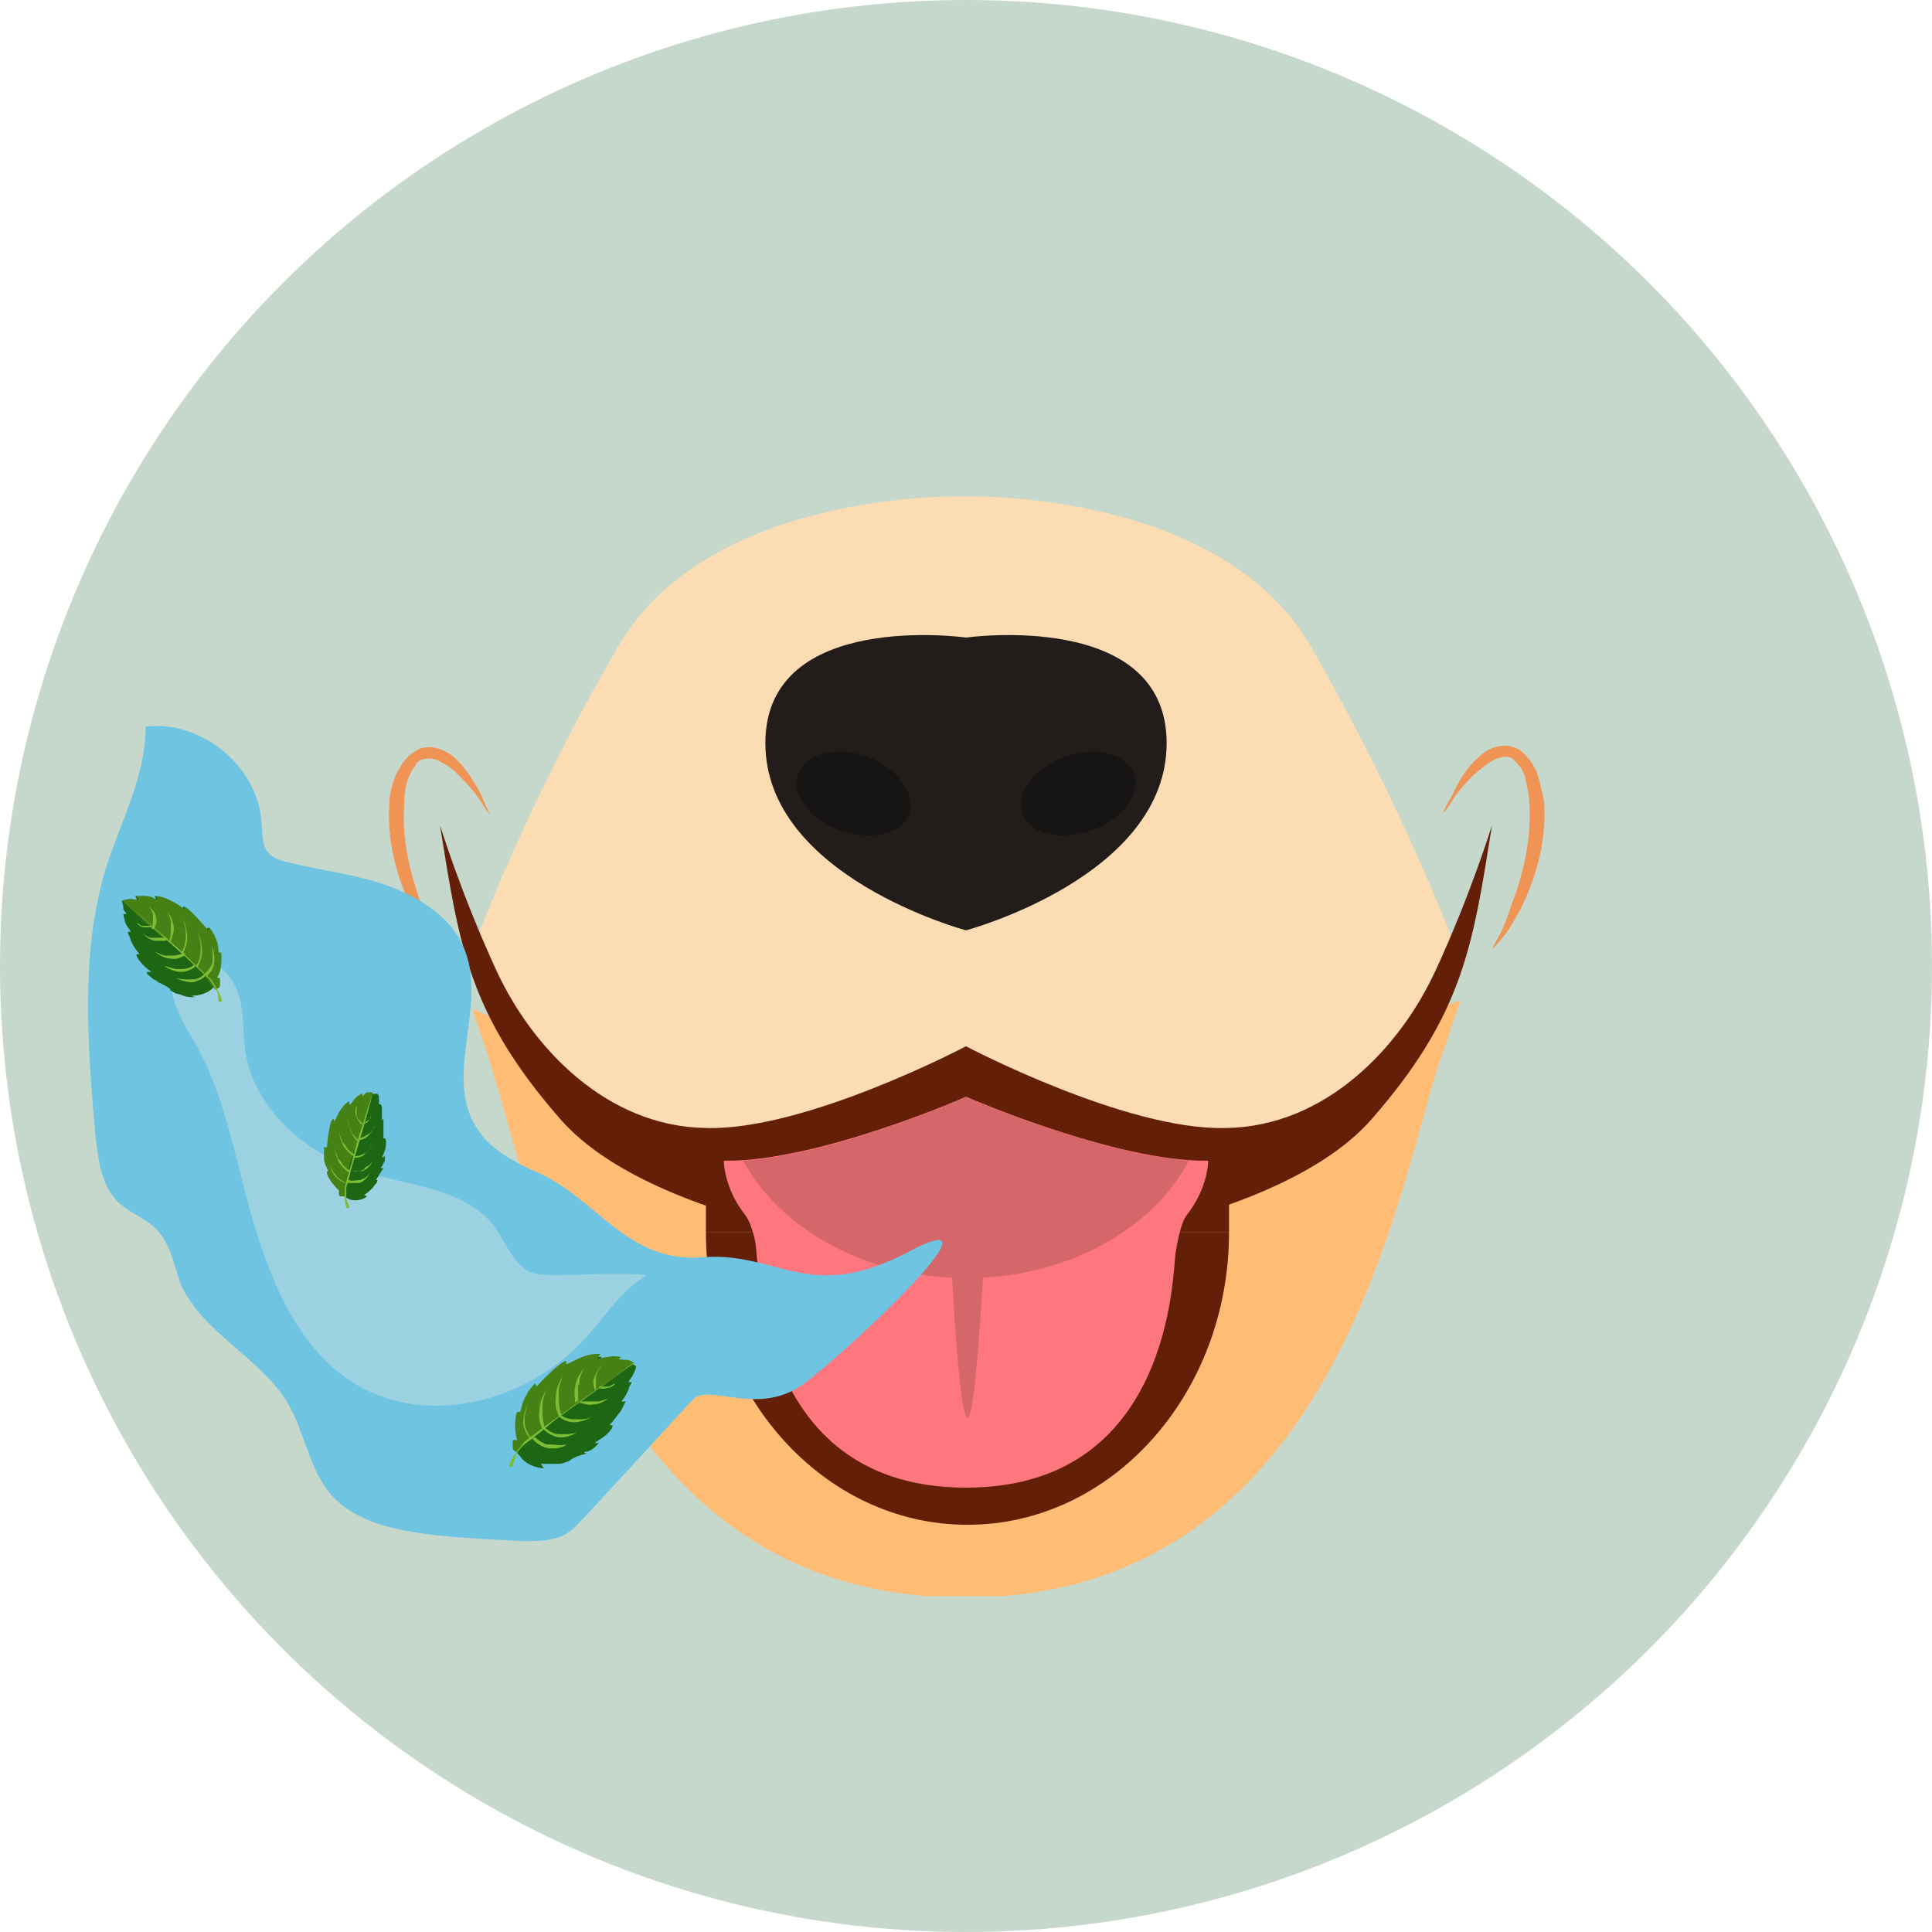 <svg viewBox="0 0 130 130" version="1.1" xmlns:xlink="http://www.w3.org/1999/xlink" xmlns="http://www.w3.org/2000/svg" data-name="Calque 1" id="Calque_1">
  <defs>
    <style>
      .cls-1 {
        fill: #ff777e;
      }

      .cls-1, .cls-2, .cls-3, .cls-4, .cls-5, .cls-6, .cls-7, .cls-8, .cls-9, .cls-10, .cls-11, .cls-12, .cls-13, .cls-14 {
        stroke-width: 0px;
      }

      .cls-15 {
        clip-path: url(#clippath);
      }

      .cls-2 {
        fill: none;
      }

      .cls-3 {
        fill: #fcdcb2;
      }

      .cls-4 {
        fill: #6fc4e2;
      }

      .cls-5 {
        fill: #1d6614;
      }

      .cls-6 {
        fill: #171514;
      }

      .cls-7 {
        fill: #ef9455;
      }

      .cls-8 {
        fill: #221c1b;
      }

      .cls-9 {
        fill: #9bd1e0;
      }

      .cls-10 {
        fill: #ffbc75;
      }

      .cls-16 {
        fill: #468116;
        stroke: #7eb43c;
        stroke-miterlimit: 10;
        stroke-width: 0px;
      }

      .cls-11 {
        fill: #7dbd35;
      }

      .cls-12 {
        fill: #c6d8cc;
      }

      .cls-13 {
        fill: #d5666a;
      }

      .cls-14 {
        fill: #641f09;
      }
    </style>
    <clipPath id="clippath">
      <rect height="41" width="68.5" y="66.4" x="30.9" class="cls-2"></rect>
    </clipPath>
  </defs>
  <circle r="65" cy="65" cx="65" class="cls-12"></circle>
  <g>
    <g class="cls-15">
      <path d="M59.6,75.6c13.4,1,26.3-4.2,38.7-8.3-.5,1.3-.9,2.7-1.5,4.3-3,9.6-7.4,35.9-31.9,35.9s-28.8-26.3-31.9-35.9c-.4-1.4-.9-2.6-1.2-3.7,8.9,3.7,18.1,7,27.7,7.7" class="cls-10"></path>
    </g>
    <path d="M60.4,80.4c-8.3-.9-16.2-3.9-23.9-7.3-2.8-8.1-4.5-9.7-4.5-9.7,0,0,3.4-9.3,9.6-19.9,6.1-10.6,23.3-10.1,23.3-10.1,0,0,17.2-.5,23.3,10.1s9.6,19.9,9.6,19.9c0,0-1.6,1.5-4.3,9.3-10.5,3.7-21.8,8.9-33.1,7.7" class="cls-3"></path>
    <path d="M65,42.9s-13.5-1.9-13.5,7.1,13.5,12.6,13.5,12.6v-19.6" class="cls-8"></path>
    <path d="M65.1,102.6c-9.7,0-17.6-8.8-17.6-19.7h35.2c0,10.9-7.9,19.7-17.6,19.7" class="cls-14"></path>
    <path d="M47.5,78.4h35.2v4.5h-35.2v-4.5" class="cls-14"></path>
    <path d="M29.6,55.5s1.4,4.6,3.8,9.8c2.4,5.2,7.4,10.5,14.1,10.6,6.7.2,17.5-5.5,17.5-5.5v14.3s-20.4-1.5-27.3-9.4c-6.2-7.1-6.8-11.7-8.1-19.8" class="cls-14"></path>
    <path d="M53.7,52.1c-.5,1.4.9,3.1,2.9,3.8,2.1.7,4.2.2,4.6-1.2s-.9-3.1-2.9-3.8c-2.1-.7-4.2-.2-4.6,1.2" class="cls-6"></path>
    <path d="M100.4,55.5s-1.4,4.6-3.8,9.8c-2.4,5.2-7.4,10.5-14.1,10.6-6.7.2-17.5-5.5-17.5-5.5v14.3s20.4-1.5,27.3-9.4c6.2-7.1,6.8-11.7,8.1-19.8" class="cls-14"></path>
    <path d="M65,42.9s13.5-1.9,13.5,7.1-13.5,12.6-13.5,12.6v-19.6" class="cls-8"></path>
    <path d="M65,73.8s10.1,4.4,16.3,4.3c0,0,0,1.8-1.4,3.6-.5.6-.7,2.1-.8,2.6-.2,1.5-.3,15.8-14.1,15.8s-13.9-14.3-14.1-15.8c0-.6-.3-2-.8-2.6-1.4-1.8-1.4-3.6-1.4-3.6,6.3.1,16.3-4.3,16.3-4.3" class="cls-1"></path>
    <path d="M76.3,52.1c.5,1.4-.9,3.1-2.9,3.8-2.1.7-4.2.2-4.6-1.2-.5-1.4.9-3.1,2.9-3.8,2.1-.7,4.1-.2,4.6,1.2" class="cls-6"></path>
    <path d="M97.1,54.7s.1-.3.4-.8c.3-.5.6-1.3,1.2-2.1.3-.4.7-.8,1.2-1.2.5-.3,1.2-.6,2-.3.2,0,.7.4.9.7.3.3.4.6.6.9.2.7.4,1.4.5,2.1.2,2.8-.7,5.4-1.6,7.2-.5.9-.9,1.6-1.3,2-.4.5-.6.7-.6.7,0,0,.1-.3.4-.8.3-.5.6-1.3.9-2.2.7-1.8,1.4-4.4,1.2-6.9,0-.6-.2-1.2-.3-1.8-.1-.2-.2-.5-.4-.7-.2-.2-.2-.3-.5-.5-.4-.2-.9,0-1.3.2-.4.2-.8.6-1.2.9-.7.7-1.2,1.3-1.5,1.8-.3.5-.5.7-.5.7" class="cls-7"></path>
    <path d="M65.1,95.4c.7,0,1.3-14.7,1.3-14.7,0-.7-.6-1.3-1.3-1.3s-1.3.6-1.3,1.3c0,0,.6,14.7,1.3,14.7" class="cls-13"></path>
    <path d="M65,86c-6.7,0-12.5-3.3-15-7.9,6.3-.4,15-4.3,15-4.3,0,0,8.7,3.8,15,4.3-2.5,4.7-8.3,7.9-15,7.9" class="cls-13"></path>
    <path d="M32.9,54.7s-.2-.2-.5-.7c-.3-.5-.8-1.1-1.5-1.8-.3-.3-.7-.7-1.2-.9-.4-.3-.9-.3-1.3-.2-.3.1-.4.3-.5.5-.2.2-.3.5-.4.7-.2.5-.3,1.1-.3,1.8-.2,2.5.5,5,1.2,6.9.3.9.6,1.7.9,2.2.2.5.4.8.4.8,0,0-.2-.3-.6-.7-.3-.5-.8-1.1-1.3-2-.9-1.8-1.8-4.4-1.6-7.2,0-.7.2-1.4.5-2.1.2-.3.3-.6.6-.9.2-.3.7-.6.9-.7.8-.3,1.5,0,2,.3.5.3.9.8,1.2,1.2.6.8,1,1.6,1.2,2.1.2.5.4.8.4.8" class="cls-7"></path>
  </g>
  <path d="M36.4,79c-1.8-.8-3.6-1.7-4.5-3.4-1.9-3.4.8-7.9-.6-11.6-.8-2.2-3-3.6-5.2-4.4s-4.5-1-6.8-1.6c-.5-.1-1-.3-1.3-.7-.4-.5-.3-1.2-.4-1.8-.1-3.8-4-7.1-7.8-6.6,0,3.4-1.7,6.4-2.7,9.6-1.7,5.7-1.2,11.8-.7,17.7.2,1.8.4,3.8,1.8,4.9.7.6,1.6.9,2.2,1.5,1.1,1,1.3,2.6,1.8,3.9,1.5,3.2,5.2,4.8,7.1,7.8,1.2,2,1.5,4.6,3,6.3,1.7,1.9,4.5,2.4,7,2.7,1.9.2,3.9.3,5.9.4.8,0,1.7,0,2.5-.3.8-.3,1.3-1,1.9-1.6,2.3-2.5,4.6-5,7-7.6,1.1-1.2,4.4,1.2,7.5-1.1s13.9-12.5,7.1-8.9-8.8,0-13.9.4-7.1-3.9-11.1-5.7Z" class="cls-4"></path>
  <path d="M37.3,85.8c-.5,0-1.1,0-1.6-.2-1.1-.5-1.6-1.8-2.3-2.9-2-2.8-5.9-2.9-9.1-3.9-3.8-1.2-7.2-4.2-7.8-8.1-.2-1.5,0-3-.7-4.4s-2.4-2.4-3.5-1.5c-1.5,1.1-.4,3.4.6,5,2.3,3.8,2.9,8.3,4.2,12.6s3.2,8.7,7.1,10.9c5,2.8,11.8.8,15.5-3.6,1.2-1.4,2.2-2.9,3.8-3.9-1.9-.2-4.1,0-6.1,0Z" class="cls-9"></path>
  <g>
    <g>
      <path d="M36.4,98.5c.3,0,.7,0,1.2,0,.3,0,.6-.2.8-.2h-.1c.4-.3.8-.4,1.2-.5,0,0-.2,0-.2-.1.3,0,.6-.2.7-.3,0,0,.3-.3.3-.3,0,0-.3,0-.3,0,0,0,.3-.2.6-.4.4-.3.7-.7.6-.8,0,0,0,0-.2,0,.2-.2.5-.6.8-1,.1-.2.2-.4.3-.6,0,0-.2,0-.3,0,.2-.2.3-.4.5-.8,0-.2.2-.4.2-.5h-.2c0-.1.2-.3.3-.5.1-.2.2-.4.2-.6-.1,0-.3-.2-.5-.2-.3,0-.6,0-.6,0,0,0,0,0,.2-.2-.2,0-.5-.1-.8,0-.4,0-.8.2-.8.1,0,0,0,0,.2-.3-.3,0-.7,0-1.2.2-.5.2-.8.4-1.1.5,0-.1,0-.2,0-.2-.1-.1-.8.4-2,1.7,0,0,0-.1-.1-.2-.2.2-.4.4-.6.8-.3.5-.3.9-.4,1.1h-.2c0,0-.1.2-.1.4-.1.6,0,1.2.1,1.5h-.3c0,.3.1.6.4.9.5.7,1.4.8,1.6.8Z" class="cls-5"></path>
      <path d="M42.7,91.7c-.1,0-.3-.2-.5-.2-.3,0-.6,0-.6,0,0,0,0,0,.2-.2-.2,0-.5-.1-.8,0-.4,0-.8.2-.8.1,0,0,0,0,.2-.3-.3,0-.7,0-1.2.2-.5.2-.8.4-1.1.5,0-.1,0-.2,0-.2-.1-.1-.8.4-2,1.7,0,0,0-.1-.1-.2-.2.2-.4.4-.6.8-.3.5-.3.9-.4,1.1h-.2c0,0-.1.2-.1.4-.1.6,0,1.2.1,1.5h-.3c0,.2,0,.4,0,.5,0,.2.2.3.3.3.2-.2.5-.5.9-.9,1.2-1.1,2.2-1.8,2.8-2.1,1-.6,2.3-1.6,4.2-3Z" class="cls-16"></path>
      <path d="M42.7,91.7s-2.2,1.5-3,2.1c-1.4,1-2,1.4-2.4,1.7-.8.6-1.5,1.1-2,1.5-.8,1-1.1,1.5-1,1.7,0,0,.1,0,.2,0,0-.3.2-.5.2-.8.2-.3.4-.6.7-.8.7-.5,1.3-1,2-1.6,4.3-3.1,5.2-3.8,5.2-3.8Z" class="cls-11"></path>
      <path d="M35.7,96.8c-.2-.2-.4-.5-.5-1,0-.7.3-1.3.3-1.3,0,0-.1.3-.2.8,0,.2,0,.4,0,.4,0,.2.1.6.4,1h-.1Z" class="cls-11"></path>
      <path d="M36.5,96.2c-.1-.3-.3-.7-.2-1.3,0-.8.5-1.4.5-1.4,0,0-.2.3-.3.9,0,.2,0,.4,0,.5,0,.3,0,.7.2,1.3h-.1Z" class="cls-11"></path>
      <path d="M37.6,95.3c-.1-.3-.3-.7-.2-1.3,0-.8.5-1.4.5-1.4,0,0-.2.3-.3.9,0,.2,0,.4,0,.5,0,.3,0,.7.2,1.3h-.1Z" class="cls-11"></path>
      <path d="M38.7,94.4c0-.3-.1-.7,0-1.1.1-.7.6-1.2.6-1.2,0,0-.2.3-.3.7,0,.2,0,.4-.1.4,0,.2,0,.6,0,1.1h-.1Z" class="cls-11"></path>
      <path d="M40,93.5c0-.2-.2-.5,0-.8.1-.5.6-.9.6-.9,0,0-.2.2-.4.5,0,.1-.1.3-.1.3,0,.2,0,.5,0,.9h-.1Z" class="cls-11"></path>
      <path d="M35.8,96.8c.2.2.5.5.9.6.7.2,1.4-.1,1.4-.2,0,0-.3.1-.8,0-.2,0-.4,0-.4,0-.2,0-.6-.2-.9-.5h0Z" class="cls-11"></path>
      <path d="M36.6,96.2c.2.2.5.4.9.5.7.1,1.3-.3,1.3-.3,0,0-.3.1-.8.1-.2,0-.4,0-.4,0-.2,0-.6-.1-1-.5h0Z" class="cls-11"></path>
      <path d="M37.6,95.3c.2.2.6.4,1,.4.7,0,1.3-.4,1.3-.4,0,0-.3.2-.8.2-.2,0-.4,0-.4,0-.2,0-.6,0-1-.3h0Z" class="cls-11"></path>
      <path d="M39,94.4c.2,0,.5.2.9.1.6,0,1-.4,1-.4,0,0-.2.1-.6.2-.2,0-.3,0-.3,0-.2,0-.5,0-.9,0h0Z" class="cls-11"></path>
      <path d="M40.3,93.4c.1,0,.3.1.5,0,.4,0,.6-.3.6-.3,0,0-.1,0-.4.2,0,0-.2,0-.2,0-.1,0-.3,0-.5,0h0Z" class="cls-11"></path>
    </g>
    <g>
      <path d="M13.1,67.1c-.3,0-.6,0-1-.2-.3,0-.5-.2-.7-.3h.1c-.3-.3-.7-.4-1-.6,0,0,.1,0,.2,0-.3,0-.5-.2-.6-.3,0,0-.3-.2-.2-.3,0,0,.3,0,.3,0,0,0-.3-.2-.5-.4-.3-.3-.6-.7-.5-.8,0,0,0,0,.2,0-.2-.2-.4-.5-.6-.9,0-.2-.2-.4-.2-.6,0,0,.1,0,.2,0-.1-.2-.3-.4-.4-.7,0-.2-.1-.3-.1-.5h.2c0-.1-.2-.2-.2-.4,0-.2-.1-.4-.1-.5.1,0,.3-.1.5-.1.3,0,.5.1.5,0,0,0,0,0-.1-.2.2,0,.4,0,.7,0,.4,0,.6.3.7.2,0,0,0,0-.1-.2.3,0,.6.1,1,.3.4.2.7.4.9.6,0-.1,0-.2,0-.2.1,0,.7.5,1.6,1.6,0,0,0-.1.1-.2.1.2.3.4.4.7.2.4.2.8.2,1h.2c0,0,0,.2,0,.4,0,.6-.1,1-.3,1.3h.2c0,.3-.2.5-.4.7-.5.5-1.3.5-1.4.5Z" class="cls-5"></path>
      <path d="M8.3,60.6c.1,0,.3-.1.5-.1.3,0,.5.1.5,0,0,0,0,0-.1-.2.2,0,.4,0,.7,0,.4,0,.6.3.7.2,0,0,0,0-.1-.2.3,0,.6.1,1,.3.4.2.7.4.9.6,0-.1,0-.2,0-.2.1,0,.7.5,1.6,1.6,0,0,0-.1.1-.2.1.2.3.4.4.7.2.4.2.8.2,1h.2c0,0,0,.2,0,.4,0,.6-.1,1-.3,1.3h.2c0,.2,0,.3,0,.5,0,.2-.2.2-.3.3-.2-.2-.4-.5-.7-.9-.9-1.1-1.8-1.7-2.2-2.1-.8-.6-1.9-1.6-3.4-3Z" class="cls-16"></path>
      <path d="M8.3,60.6s1.7,1.5,2.4,2.1c1.2,1,1.6,1.4,1.9,1.7.6.6,1.2,1.1,1.6,1.5.6.9.8,1.4.7,1.5,0,0-.1,0-.2,0,0-.2,0-.4-.1-.7-.2-.3-.3-.5-.5-.8-.5-.5-1.1-1-1.6-1.5-3.4-3.1-4.2-3.8-4.2-3.8Z" class="cls-11"></path>
      <path d="M13.9,65.7c.2-.2.4-.4.5-.8.1-.6-.1-1.2-.1-1.2,0,0,0,.3,0,.7,0,.2,0,.3,0,.3,0,.2-.2.5-.5.8h0Z" class="cls-11"></path>
      <path d="M13.3,65.1c.1-.3.3-.6.3-1.1,0-.7-.3-1.3-.3-1.3,0,0,.1.3.2.8,0,.2,0,.4,0,.4,0,.2,0,.6-.3,1.1h0Z" class="cls-11"></path>
      <path d="M12.3,64.2c.1-.3.3-.6.3-1.1,0-.7-.3-1.3-.3-1.3,0,0,.1.3.2.8,0,.2,0,.4,0,.4,0,.2,0,.6-.3,1.1h0Z" class="cls-11"></path>
      <path d="M11.5,63.4c0-.2.2-.6.2-.9,0-.6-.4-1.1-.4-1.1,0,0,.1.2.2.6,0,.2,0,.3,0,.4,0,.2,0,.5-.1,1h0Z" class="cls-11"></path>
      <path d="M10.4,62.5c0-.2.2-.4.1-.7,0-.5-.5-.8-.5-.8,0,0,.2.2.3.5,0,.1,0,.2,0,.3,0,.1,0,.4-.1.7h0Z" class="cls-11"></path>
      <path d="M13.8,65.7c-.2.2-.5.3-.8.4-.6,0-1.2-.3-1.2-.3,0,0,.3.1.7.1.2,0,.3,0,.4,0,.2,0,.5,0,.9-.4h0Z" class="cls-11"></path>
      <path d="M13.1,65.1c-.2.1-.5.3-.9.3-.6,0-1.2-.4-1.1-.4,0,0,.3.1.7.2.2,0,.3,0,.4,0,.2,0,.5,0,.9-.3h0Z" class="cls-11"></path>
      <path d="M12.4,64.3c-.2.1-.5.3-.9.2-.6,0-1.1-.5-1.1-.5,0,0,.3.2.7.3.2,0,.3,0,.4,0,.2,0,.5,0,.9-.2h0Z" class="cls-11"></path>
      <path d="M11.2,63.3c-.2,0-.5,0-.8,0-.5-.1-.8-.5-.8-.5,0,0,.2.2.5.3.1,0,.2,0,.3,0,.2,0,.4,0,.8,0h0Z" class="cls-11"></path>
      <path d="M10.2,62.4c-.1,0-.3,0-.5,0-.3,0-.5-.3-.5-.3,0,0,.1,0,.3.2,0,0,.2,0,.2,0,0,0,.3,0,.5,0h0Z" class="cls-11"></path>
    </g>
    <g>
      <path d="M24.5,80.4c.2-.1.4-.3.6-.5.1-.2.3-.3.3-.5h-.1c.2-.3.3-.5.5-.8,0,0-.1,0-.2,0,.2-.2.2-.4.3-.5,0,0,0-.3,0-.3,0,0-.2.1-.2.1,0,0,.1-.2.2-.5.1-.3.1-.8,0-.8,0,0,0,0-.1,0,0-.3,0-.6,0-.9,0-.2,0-.4,0-.5,0,0,0,.1-.1.2,0-.2,0-.4,0-.7,0-.2,0-.3-.1-.4h-.1s0-.2,0-.3c0-.2,0-.3-.1-.4-.1,0-.3,0-.4,0-.2.1-.3.3-.3.3,0,0,0,0,0-.2-.1,0-.3.1-.5.3-.2.2-.3.5-.4.4,0,0,0,0,0-.2-.2.1-.4.3-.6.6-.2.3-.3.6-.4.8,0-.1,0-.2-.1-.2-.1,0-.3.6-.4,1.9,0,0-.1,0-.2,0,0,.2,0,.4,0,.7,0,.4.2.7.3.9h-.1c0,.1,0,.3.1.4.2.4.5.7.7.9v.2c0,.1.2.2.4.3.6.2,1.1-.1,1.2-.2Z" class="cls-5"></path>
      <path d="M25.1,73.5c-.1,0-.3,0-.4,0-.2.1-.3.3-.3.3,0,0,0,0,0-.2-.1,0-.3.1-.5.3-.2.2-.3.5-.4.4,0,0,0,0,0-.2-.2.1-.4.3-.6.6-.2.3-.3.6-.4.8,0-.1,0-.2-.1-.2-.1,0-.3.6-.4,1.9,0,0-.1,0-.2,0,0,.2,0,.4,0,.7,0,.4.2.7.3.9h-.1c0,.1,0,.3.1.4.2.4.5.7.7.9v.2c0,0,0,.2.1.2.1,0,.3,0,.3,0,0-.2,0-.6.1-1,.2-1.2.5-2,.7-2.5.3-.8.7-2,1.1-3.6Z" class="cls-16"></path>
      <path d="M25.1,73.5s-.6,1.8-.8,2.5c-.4,1.2-.5,1.7-.6,2.1-.2.7-.4,1.3-.5,1.8,0,.9,0,1.4.2,1.4,0,0,0,0,.1,0,0-.2-.1-.4-.2-.6,0-.3,0-.5,0-.8.2-.6.3-1.2.5-1.8,1.1-3.7,1.3-4.6,1.3-4.6Z" class="cls-11"></path>
      <path d="M23.3,79.6c-.2,0-.5-.2-.7-.4-.4-.4-.4-1-.4-1,0,0,0,.3.2.6,0,.1.2.2.2.3.1.1.3.3.7.5h0Z" class="cls-11"></path>
      <path d="M23.5,78.9c-.2-.1-.5-.4-.7-.7-.3-.6-.3-1.1-.3-1.1,0,0,0,.3.2.7,0,.2.2.3.2.3.1.2.3.5.7.7h0Z" class="cls-11"></path>
      <path d="M23.8,77.8c-.2-.1-.5-.4-.7-.7-.3-.6-.3-1.1-.3-1.1,0,0,0,.3.2.7,0,.2.2.3.2.3.1.2.3.5.7.7h0Z" class="cls-11"></path>
      <path d="M24.1,76.8c-.2-.1-.4-.4-.5-.7-.2-.5-.2-1-.2-1,0,0,0,.2.1.6,0,.2,0,.3.1.3,0,.2.2.4.5.7h0Z" class="cls-11"></path>
      <path d="M24.4,75.7c-.1,0-.3-.3-.4-.5-.2-.4,0-.8,0-.8,0,0,0,.2,0,.5,0,.1,0,.2,0,.2,0,.1.2.3.4.5h0Z" class="cls-11"></path>
      <path d="M23.4,79.6c.2,0,.5,0,.8,0,.5-.2.7-.7.7-.7,0,0-.1.2-.4.4-.1,0-.2.1-.3.1-.1,0-.4.1-.8,0h0Z" class="cls-11"></path>
      <path d="M23.6,78.8c.2,0,.5,0,.8,0,.5-.2.7-.7.7-.7,0,0-.1.2-.4.4-.1,0-.2.1-.2.2-.1,0-.4.2-.8.1h0Z" class="cls-11"></path>
      <path d="M23.8,77.9c.2,0,.5,0,.7-.2.4-.3.6-.8.6-.8,0,0-.1.2-.3.5-.1.1-.2.2-.2.2-.1,0-.4.2-.7.2h0Z" class="cls-11"></path>
      <path d="M24.2,76.7c.2,0,.4-.1.6-.3.3-.3.4-.7.4-.7,0,0,0,.2-.2.4,0,0-.1.2-.2.2,0,0-.3.2-.6.3h0Z" class="cls-11"></path>
      <path d="M24.5,75.6c0,0,.2,0,.3-.2.2-.2.2-.4.2-.4,0,0,0,.1-.1.2,0,0,0,0,0,.1,0,0-.2.1-.3.2h0Z" class="cls-11"></path>
    </g>
  </g>
</svg>